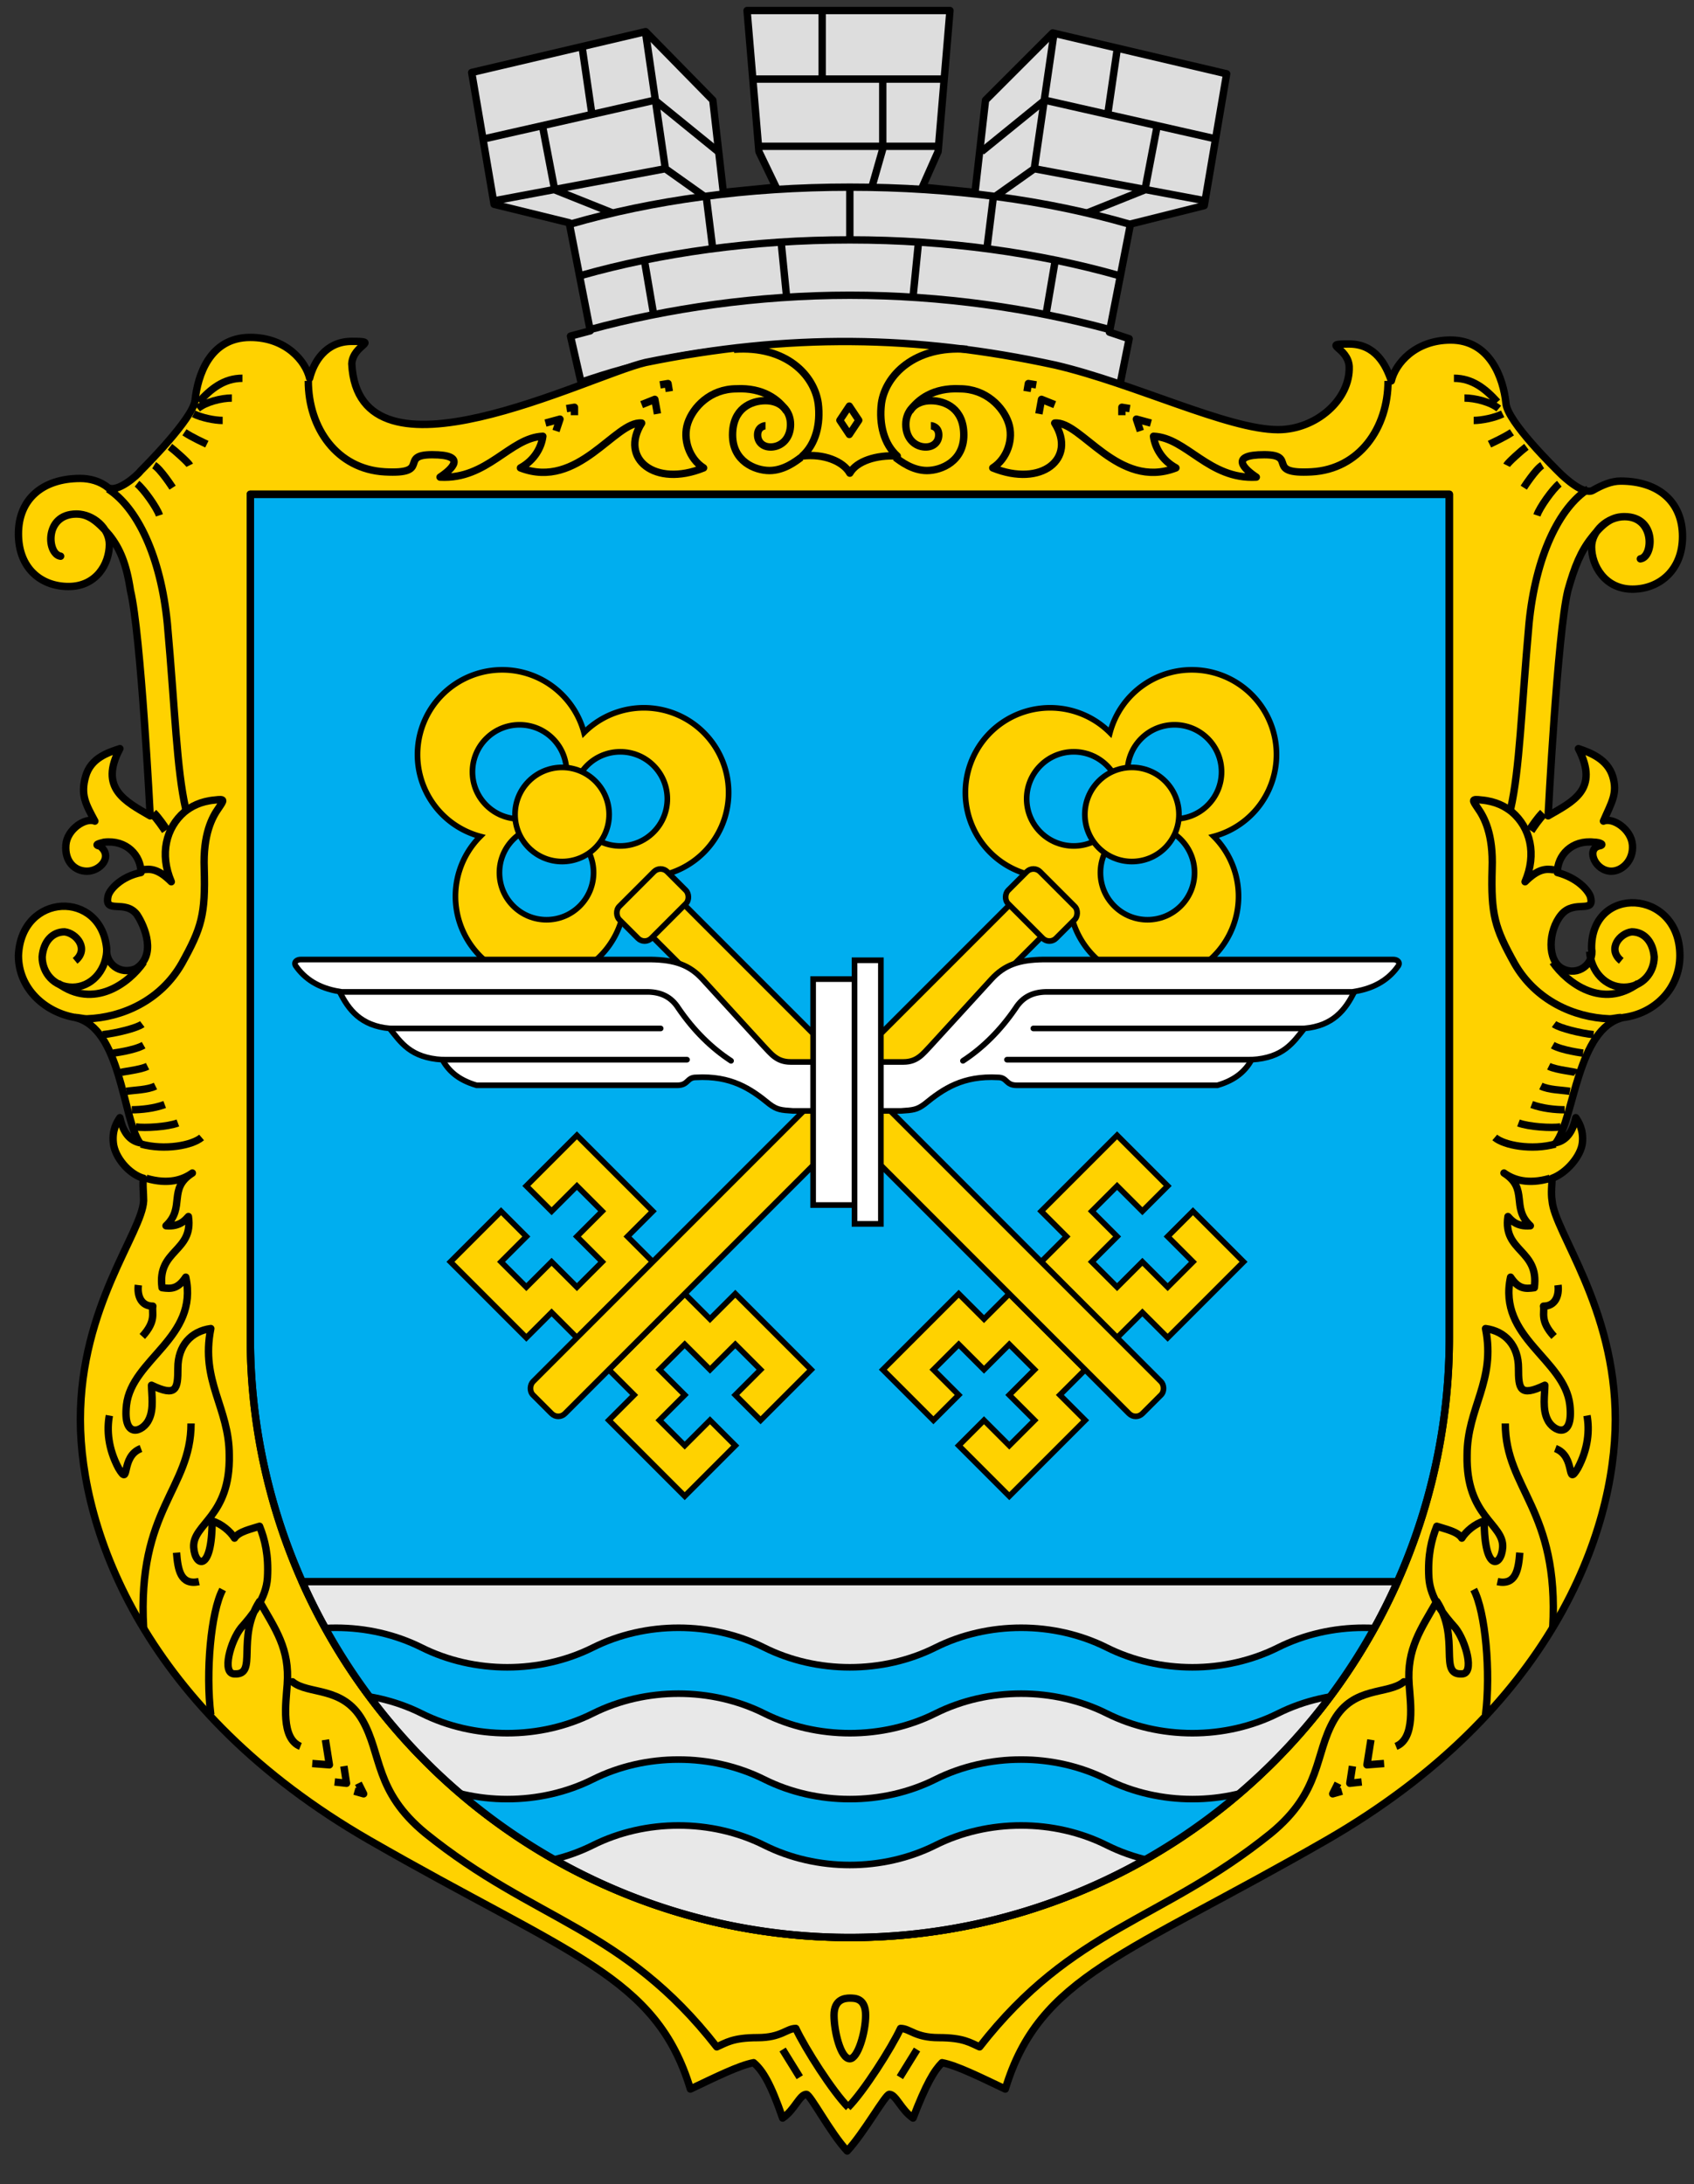 ﻿<?xml version="1.0" encoding="UTF-8" standalone="no"?>
<svg version="1.1" height="580" width="450" 
	xmlns:svg="http://www.w3.org/2000/svg" 
	xmlns="http://www.w3.org/2000/svg" 
	xmlns:xlink="http://www.w3.org/1999/xlink">

<rect width="100%" height="100%" fill="#333333" stroke="none"/>

<g transform="scale(3.5) translate(1,0)" 
	style="fill:none;stroke:black;stroke-width:0.56;stroke-linejoin:round">
	<!--crown-->
	<path style="fill:#ddd" 
		d="M 63.4,26.1 C 52.7,26 46.9,27.7 43.1,29 l -0.8,-3.5 1.5,-0.4 -1.6,-8.2 -5.7,-1.4 -1.7,-10 13.2,-3.1 5.1,5.2 
		0.8,7 4,-0.4 -1.3,-2.7 -0.9,-10.7 7.7,0 7.7,0 -0.9,10.7 -1.2,2.7 4,0.4 0.8,-7 5.1,-5.1 13.2,3.1 -1.7,10 
		-5.6,1.4 -1.6,8.2 1.5,0.5 -0.7,3.5 C 75.5,27.3 70.1,26.3 63.4,26.1 z"/>
	<path d="m 42.3,17 c 6.2,-1.8 13.4,-2.8 21.2,-2.8 c 7.8,0 15,1 21.2,2.8 
		m -41.6,3.9 c 6,-1.7 13,-2.7 20.4,-2.7 c 7.4,0 14.4,1 20.4,2.7 
		m -40.1,4.1 c 5.9,-1.6 12.7,-2.6 19.7,-2.6 c 7,0 13.8,1 19.7,2.6 
		M 63.5,18.3 v -4.2 
		m 1.7,0 l 0.8,-2.8 v -5.2 
		m -4.6,0 v -5.2 
		m -5.1,5.1 h 14.2 
		m -13.8,5.1 h 13.4"/>
	<path id="brick_edges" d="
		M 35.9,10.5 48.7,7.6 53.5,11.5 
		M 36.7,15.2 49.5,12.8 52.6,15 
		M 45.6,16.2 L 41.1,14.4 40.2,9.7 
		M 43.9,8.5 43.2,3.7 
		M 49.5,12.8 48,2.5 
		m 5.1,16.4 -0.5,-4 
		m 6.1,7.6 -0.4,-4 
		m -9.7,5.3 -0.7,-4.1"/>
	<use xlink:href="#brick_edges" transform="scale(-1,1) translate(-127,0)"/>


	<!--outer shield-->
	<path style="fill:#ffd200" 
		d="m 79.1,27.7 c 6,1.4 13.1,4.9 16.9,4.9 2.9,-0 5.5,-2.3 5.4,-4.8 -0.1,-1.5 -2.2,-1.7 0,-1.7 2,0 2.8,1.6 
		3.2,2.8 0.3,-1.3 1.8,-3.1 4.5,-3.1 3,0 4,2.9 4.2,4.8 0.1,1.4 3.8,5 4.1,5.3 0.3,0.3 1.8,1.7 2.5,1.3 0.7,-0.4 
		1.4,-0.7 2.1,-0.7 2.9,0 4.7,1.6 4.7,4.2 0,2.6 -1.8,4 -3.8,4 -2.1,0 -3.1,-1.8 -3.1,-3.2 0,-1.2 1.2,-2.3 
		2.5,-2.3 2.5,0 2.2,3.1 1.2,3.2 1,-0.2 1.1,-3.2 -1.2,-3.2 -0.8,0 -1.5,0.3 -2.5,1.6 -0.8,1 -1.3,2.2 -1.8,4 
		-0.8,3.3 -1.5,17.1 -1.5,17.1 1.9,-1.1 3.9,-2 2.3,-5.1 0.9,0.3 2.2,0.8 2.6,2.1 0.4,1.3 -0.1,2 -0.7,3.4 
		0.7,-0.3 2.1,0.6 2.2,1.8 0.1,1.2 -0.8,2 -1.6,2 -1.2,-0 -1.9,-1.6 -1,-1.9 0.6,-0.1 0.1,-0.3 -0.3,-0.3 
		-1.7,-0.2 -2.8,1 -2.8,2.3 1.5,0.4 2.3,1.3 2.5,1.8 0.4,1.4 -1.2,0.2 -2.2,1.4 -1,1.2 -1.1,3.5 0.1,4.1 1.2,0.6 
		2.4,-0.4 2.2,-1.5 -0.1,-4.9 6.7,-4.6 6.7,0.5 0,2.5 -1.9,4.4 -4.3,4.7 -3.5,0.8 -3.7,7.6 -5.1,9.5 0.9,-0.2 
		1.3,-1 1.5,-1.9 0.2,0.3 0.6,0.9 0.5,1.9 -0.1,1 -1.2,2.3 -2.3,2.7 0,0.4 -0.1,1.1 0,1.7 0.2,2.4 4.8,8.1 
		4.8,16.6 0,8.6 -4.9,22.1 -21.9,31.9 -15.3,8.8 -21.8,10.3 -24.4,18.9 -1.9,-0.9 -3.7,-1.8 -4.8,-2 -0.6,0.6 
		-1.2,1.6 -2.2,4.2 -0.9,-0.6 -1.3,-1.8 -1.8,-1.8 -0.3,0 -1.9,2.9 -3.2,4.3 -1.3,-1.4 -2.8,-4.3 -3.1,-4.3 
		-0.5,0 -0.9,1.2 -1.8,1.8 -0.9,-2.6 -1.5,-3.6 -2.2,-4.2 -1.1,0.2 -2.9,1.1 -4.8,2 C 48.8,149.9 42.3,148.4 
		27,139.6 10,129.8 5.1,116.2 5.1,107.7 5.1,99.1 9.8,93.5 9.9,91.1 9.9,90.5 9.8,89.7 9.9,89.4 8.8,89.1 
		7.7,87.8 7.6,86.7 7.5,85.7 7.9,85.1 8.1,84.8 8.3,85.7 8.7,86.5 9.6,86.7 8.3,84.8 8.2,78 4.7,77.2 2.4,76.8 
		0.4,75 0.4,72.5 0.6,67.7 6.7,67.5 7.1,72 c -0.1,1.1 1,2 2.2,1.5 1.6,-1 0.7,-3.2 0.1,-4.1 -0.9,-1.2 -2.5,0 
		-2.2,-1.4 0.1,-0.5 1,-1.5 2.5,-1.8 0,-1.3 -1.1,-2.5 -2.8,-2.3 -0.4,0.1 -0.8,0.2 -0.3,0.3 1,0.8 0,1.9 -1,1.9 
		C 4.7,66.1 3.9,65.4 4,64.1 4.1,62.9 5.5,62 6.2,62.3 5.5,61 5.1,60.3 5.5,58.9 c 0.4,-1.4 1.7,-1.8 2.6,-2.1 
		-1.6,3 0.4,4 2.3,5.1 0,0 -0.7,-13.8 -1.5,-17.1 C 8.6,42.8 8.1,41.6 7.3,40.6 6.3,39.4 5.6,39 4.8,39 2.4,39 
		2.5,42 3.6,42.2 2.6,42.1 2.3,39 4.8,39 c 1.3,0 2.5,1.1 2.5,2.3 0,1.5 -1,3.2 -3.1,3.2 -2.1,0 -3.8,-1.4 
		-3.8,-4 0,-2.6 1.8,-4.2 4.7,-4.2 0.7,0 1.5,0.2 2.1,0.7 0.7,0.4 2.2,-0.9 2.5,-1.3 0.3,-0.3 3.9,-3.9 4.1,-5.3 
		0.2,-1.9 1.1,-4.8 4.2,-4.8 2.7,0 4.2,1.8 4.5,3.1 0.3,-1.2 1.2,-2.8 3.2,-2.8 2.2,0 0.1,0.2 0,1.7 0.5,9.9 
		18,0.9 22.3,-0.1 10.8,-2.2 20.5,-2.1 31.1,0.2 z"/>

	<!--outter shield decoration-->
	<path d="m 54.7,26.5 c 4,-0.3 6.1,2 6.4,4.1 0.2,1.6 -0.2,3.1 -1.2,4 1.6,-0.2 3.1,0.4 3.6,1.3 0.5,-0.9 2,-1.4 3.6,-1.3 
		-1,-0.9 -1.4,-2.4 -1.2,-4 0.3,-2.1 2.5,-4.4 6.5,-4.1"/>
	<polygon style="stroke-width:0.3" 
		transform="matrix(1.808,0,0,1.808,0,0.428)" 
		points="35.5,17.4 35.1,16.8 34.7,17.4 35.1,18"/>
	<path d="m 63.5,151.6 c 0.4,0 1.2,0 1.2,1.3 0,1.3 -0.6,3.3 -1.2,3.3 -0.7,0 -1.2,-2.1 -1.2,-3.3 0,-1.2 0.8,-1.3 1.2,-1.3 z 
		m -5.1,3.9 1.3,2.1 m 8.9,-2.1 -1.3,2.1"/>

 <g id="decoration">
	<path  d="m 47.7,30.7 1,-0.4 0.2,1.1 m -8.5,0.7 1.1,-0.3 -0.3,0.9 m 7.9,-3.5 0.6,-0.1 0.1,0.6 m -7.8,1.3 0.6,-0.1 0,0.6" />
	<path d="m 59.8,34.7 c -0.4,0.3 -1.3,1 -2.4,1 -1.1,0 -2.8,-0.7 -2.8,-2.7 0,-2 1.4,-2.6 2.5,-2.6 1.2,0 1.9,0.8 
		1.9,1.8 0,1 -0.6,1.6 -1.3,1.7 -0.7,0.1 -1.2,-0.3 -1.2,-0.9 -0,-0.6 0.5,-0.7 0.6,-0.7"/>
	<path d="m 22.4,28.9 c 0,3.6 2.2,6.7 5.8,6.9 3.6,0.2 1,-1.3 3.6,-1.3 2.7,0 1.5,1.1 0.6,1.7 3.6,0.2 5.3,-3 7.8,-3.1 
		-0.1,0.8 -0.6,1.8 -1.7,2.4 4.4,1.7 7.2,-3.6 9.2,-3.4 -1.7,2.7 1,4.9 4.7,3.4 -1.1,-0.7 -1.6,-2.2 -1.2,-3.4 
		0.4,-1.2 1.7,-2.6 3.7,-2.6 2,-0.1 3.2,0.8 3.8,1.7"/>
	<path d="M 11.1,39.1 C 10.9,38.5 9.9,37.1 9.4,36.7 M 13.4,35.3 c -0.1,-0.2 -1.1,-1.1 -1.5,-1.4 m 0.2,3.1 c 0,0 
		-0.9,-1.4 -1.4,-1.7 m 4,-1.6 c -0.2,-0.1 -1.1,-0.5 -1.7,-0.9 m 2.9,-0.9 c -0.6,0 -1.6,-0.2 -2.2,-0.5 
		m 3.7,-2.7 c -1.4,0 -2.4,0.8 -3.3,1.8 m 2.5,-0.3 c -0.8,-0 -2,0.3 -2.6,0.8"/>
	<path style="stroke-width:0.72" d="M 11.6,63 C 11.4,62.7 11,62.1 10.6,61.7"/>
	<path d="M 4.7,72.9 C 5.8,72 4.8,70.8 3.9,70.7 3,70.7 2.3,71.4 2.2,72.6 c -0,1.2 0.9,2.3 2.3,2.3 1.4,-0 2.5,-1.2 2.6,-2.7"/>
	<path d="m 3.4,74.6 c 2.7,2 5.4,0 6.5,-1.6"/>
	<path d="m 4.7,77.2 c 0.3,0 0.6,0.1 0.9,0.1 2.7,-0.1 5.6,-1.4 7.2,-4.2 1.5,-2.7 1.8,-3.7 1.7,-7.2 -0.1,-2.6 0.6,-3.9 
		1.1,-4.6 0.4,-0.6 0.5,-0.7 -0.3,-0.6 -1.1,0.1 -1.8,0.5 -2.3,0.9 -1.4,1.2 -1.9,3.2 -1,5.3 -1,-1 -1.6,-1 -2.2,-0.9"/>
	<path d="m 7.2,37.1 c 2.2,1.4 4,5.1 4.5,10.2 0.6,6.7 0.7,11 1.4,14.1" />
	<path d="m 15.9,120.6 c -0.9,1.7 -1.3,6.3 -0.9,9.5 m -1.5,-22.1 c -0,5 -4.1,6.5 -3.6,15.5 m 15.2,10.5 0.2,1.3 -0.9,-0.1 
		m -0.7,-3.2 0.3,1.9 -1.3,-0.1 m 3.5,1.5 0.4,0.8 -0.7,-0.2 M 12.4,117.8 c 0.1,1.3 0.3,2.5 1.7,2.2 M 7.3,107.4 
		c -0.2,1.1 -0.1,2.5 0.7,4 0.9,1.5 0.1,-0.9 1.7,-1.5 M 9.5,97.5 c -0.1,0.8 0.2,1.6 1.1,1.6 -0.1,0.5 0.3,1.1 -0.8,2.3"/>
	<path d="m 10.1,89.4 c 1.7,0.5 2.8,0.1 3.5,-0.4 -1.9,1.2 -0.5,2.6 -2,4 1.1,0.1 1.5,-0.5 1.7,-0.7 0.4,2.7 -2.4,2.5 
		-2,5.4 0.7,0.1 1.2,0.1 1.8,-0.8 1,4.6 -4.1,6.2 -4.5,9.7 -0.3,2.7 1.3,2 1.7,1.1 0.4,-0.8 0.2,-1.9 0.2,-2.6 
		1.9,0.9 2,0.3 2,-1.3 -0,-1.7 1,-2.8 2.5,-3 -0.8,4 1.4,6 1.4,9.6 0.1,4.7 -2.8,5.2 -2.7,7 0.1,1.5 1.4,1.9 
		1.4,-2 0.7,0.2 1.4,0.8 1.7,1.3 0.3,-0.5 1.3,-0.7 1.9,-0.9 0.4,1 0.7,2.2 0.6,3.9 -0.1,1.6 -1.2,2.9 -2,3.8 
		-0.8,1 -1.5,3.5 -0.5,3.5 1.8,0.1 0.1,-2.7 1.9,-5.5 1.2,2.1 2.3,3.6 2.1,6.3 -0.1,1.4 -0.5,4.1 1,4.7"/>
	<path d="M 9.8,77.7 C 9.4,78 7.8,78.4 6.8,78.5 m 3.1,0.8 C 9.2,79.7 7.6,79.9 7.6,79.9 M 10.2,80.9 C 9.6,81.2 8.2,81.3 8.1,81.4 
		m 2.7,1 c -0.6,0.3 -1.6,0.3 -2.2,0.4 m 2.9,1 c -0.8,0.3 -1.8,0.4 -2.5,0.4 m 3.5,1 c -0.8,0.3 -2.5,0.4 -3.2,0.3 
		m 5,0.8 c -0.7,0.6 -2.8,1 -4.6,0.5"/>
	<path d="m 63.4,159.9 c -1.2,-1.2 -3.3,-4.5 -4,-6 -0.7,-0 -1.1,0.7 -2.9,0.7 -1.9,0 -2.4,0.4 -3.1,0.7 -7.1,-9.1 
		-13.8,-9.5 -22.1,-16.2 -3.9,-3.2 -3.3,-6 -4.8,-8.6 -1.5,-2.6 -4.1,-1.9 -5.3,-2.9 1.2,1 3.8,0.3 5.3,2.9"/>
 </g>

	<use xlink:href="#decoration" transform="scale(-1,1) translate(-126.75,0)"/>

	<!--inner shield-->
	<path style="fill:#00aeef" d="m 109,37.5 h-91 v 64 a 45.5,45.5,0,0,0,91,0 v -64 z"/>
	<clipPath id="shield_lower_part">
		<path id="slp" style="fill:#e8e8e8" d="m 21.931,120 a 45.5,45.5,0,0,0,83.138,0 h -83.138 z"/>
	</clipPath>
	<use xlink:href="#slp"/>

 <g clip-path="url(#shield_lower_part)">
	<path id="wave" style="fill:#00aeef;stroke:black;stroke-width:0.5px" d="m 18,125 
		c 4,-2,9,-2,13,0 	c 4,2,9,2,13,0 		c 4,-2,9,-2,13,0 	c 4,2,9,2,13,0 
		c 4,-2,9,-2,13,0 	c 4,2,9,2,13,0 		c 4,-2,9,-2,13,0 	v 5 
		c -4,-2,-9,-2,-13,0 	c -4,2,-9,2,-13,0 	c -4,-2,-9,-2,-13,0 	c -4,2,-9,2,-13,0 
		c -4,-2,-9,-2,-13,0 	c -4,2,-9,2,-13,0 	c -4,-2,-9,-2,-13,0 	v -5 z"/>
	<use xlink:href="#wave" transform="translate(0,10)"/>
 </g>

	<path style="fill:none" d="m 109,37.5 h-91 v 64 a 45.5,45.5,0,0,0,91,0 v -64 z"/>
</g>




<g id="key" style="fill:#ffd200;stroke:black;stroke-width:3px" 
	transform="scale(0.5) translate(300,300) rotate(45 225,315)">
<path d="M 188.971,109.5 	A 45,45,0,1,0,111.029,109.5 
	A 45,45,0,1,0,134.326,193 	H 165.674 	A 45,45,0,1,0,188.971,109.5 z"/>
<circle fill="#00aeef" cx="150" cy="100" r="25"/>
<circle fill="#00aeef" cx="122.287" cy="148" r="25"/>
<circle fill="#00aeef" cx="177.713" cy="148" r="25"/>
<circle cx="150" cy="132" r="25"/>

<path id="key_side" d="m 138,480 
	h -19 v -19 h -57 v 38 h 19 v -19 h 19 v 19 h 19 v 19 
	h -19 v 19 h -19 v -19 h -19 v 38 h 57 v -19 h 19 v -57 z"/>
<use xlink:href="#key_side" transform="scale(-1,1) translate(-300,0)"/>

<rect x="138" y="205" width="24" height="370" rx="5" ry="5"/>
<rect x="132" y="188" width="36" height="24" rx="5" ry="5"/>
</g>
<use xlink:href="#key" transform="scale(-1,1) translate(-450,0)"/>



<g id="wing">
<path style="fill:white;stroke:black;stroke-width:1.5px" d="
	m 225,282 h -15 c -3.7,-0 -5.2,-2.2 -7.3,-4.4 l -16.1,-17.6 c -3.4,-3.7 -7.2,-5.1 -13.7,-5.2 H 79.9 
	c -1.1,0 -1.9,0.7 -1.4,1.6 2.4,3.5 6.1,6 11.7,6.9 2.4,4.9 5.7,9.1 13.3,9.8 3,3.7 5.5,7.8 14,8.3 1.6,2.8 4,5.3 9.1,6.8 
	h 53.3 c 3,0 2.5,-2.1 5,-2.1 c 9.3,-0.5 14.5,3 19.5,7.1 c 2,1.5 3.1,1.6 6.2,1.8 h 14.4 z"/>
<path style="fill:none;stroke:black;stroke-width:1.5px;stroke-linecap:round" d="
	M 90.2,263.4 h 82.1 c 3.3,0.1 6,1.3 7.9,4.3 4.1,6 8.8,10.6 14,14 
	M 103.5,273.1 h 72 	M 117.5,281.4 h 65"/>
</g>
<use xlink:href="#wing" transform="scale(-1,1) translate(-450,0)"/>

<rect style="fill:white;stroke:black;stroke-width:1.5px" x="216" y="260" width="11" height="60"/>
<rect style="fill:white;stroke:black;stroke-width:1.5px" x="227" y="255" width="7" height="70"/>

</svg>